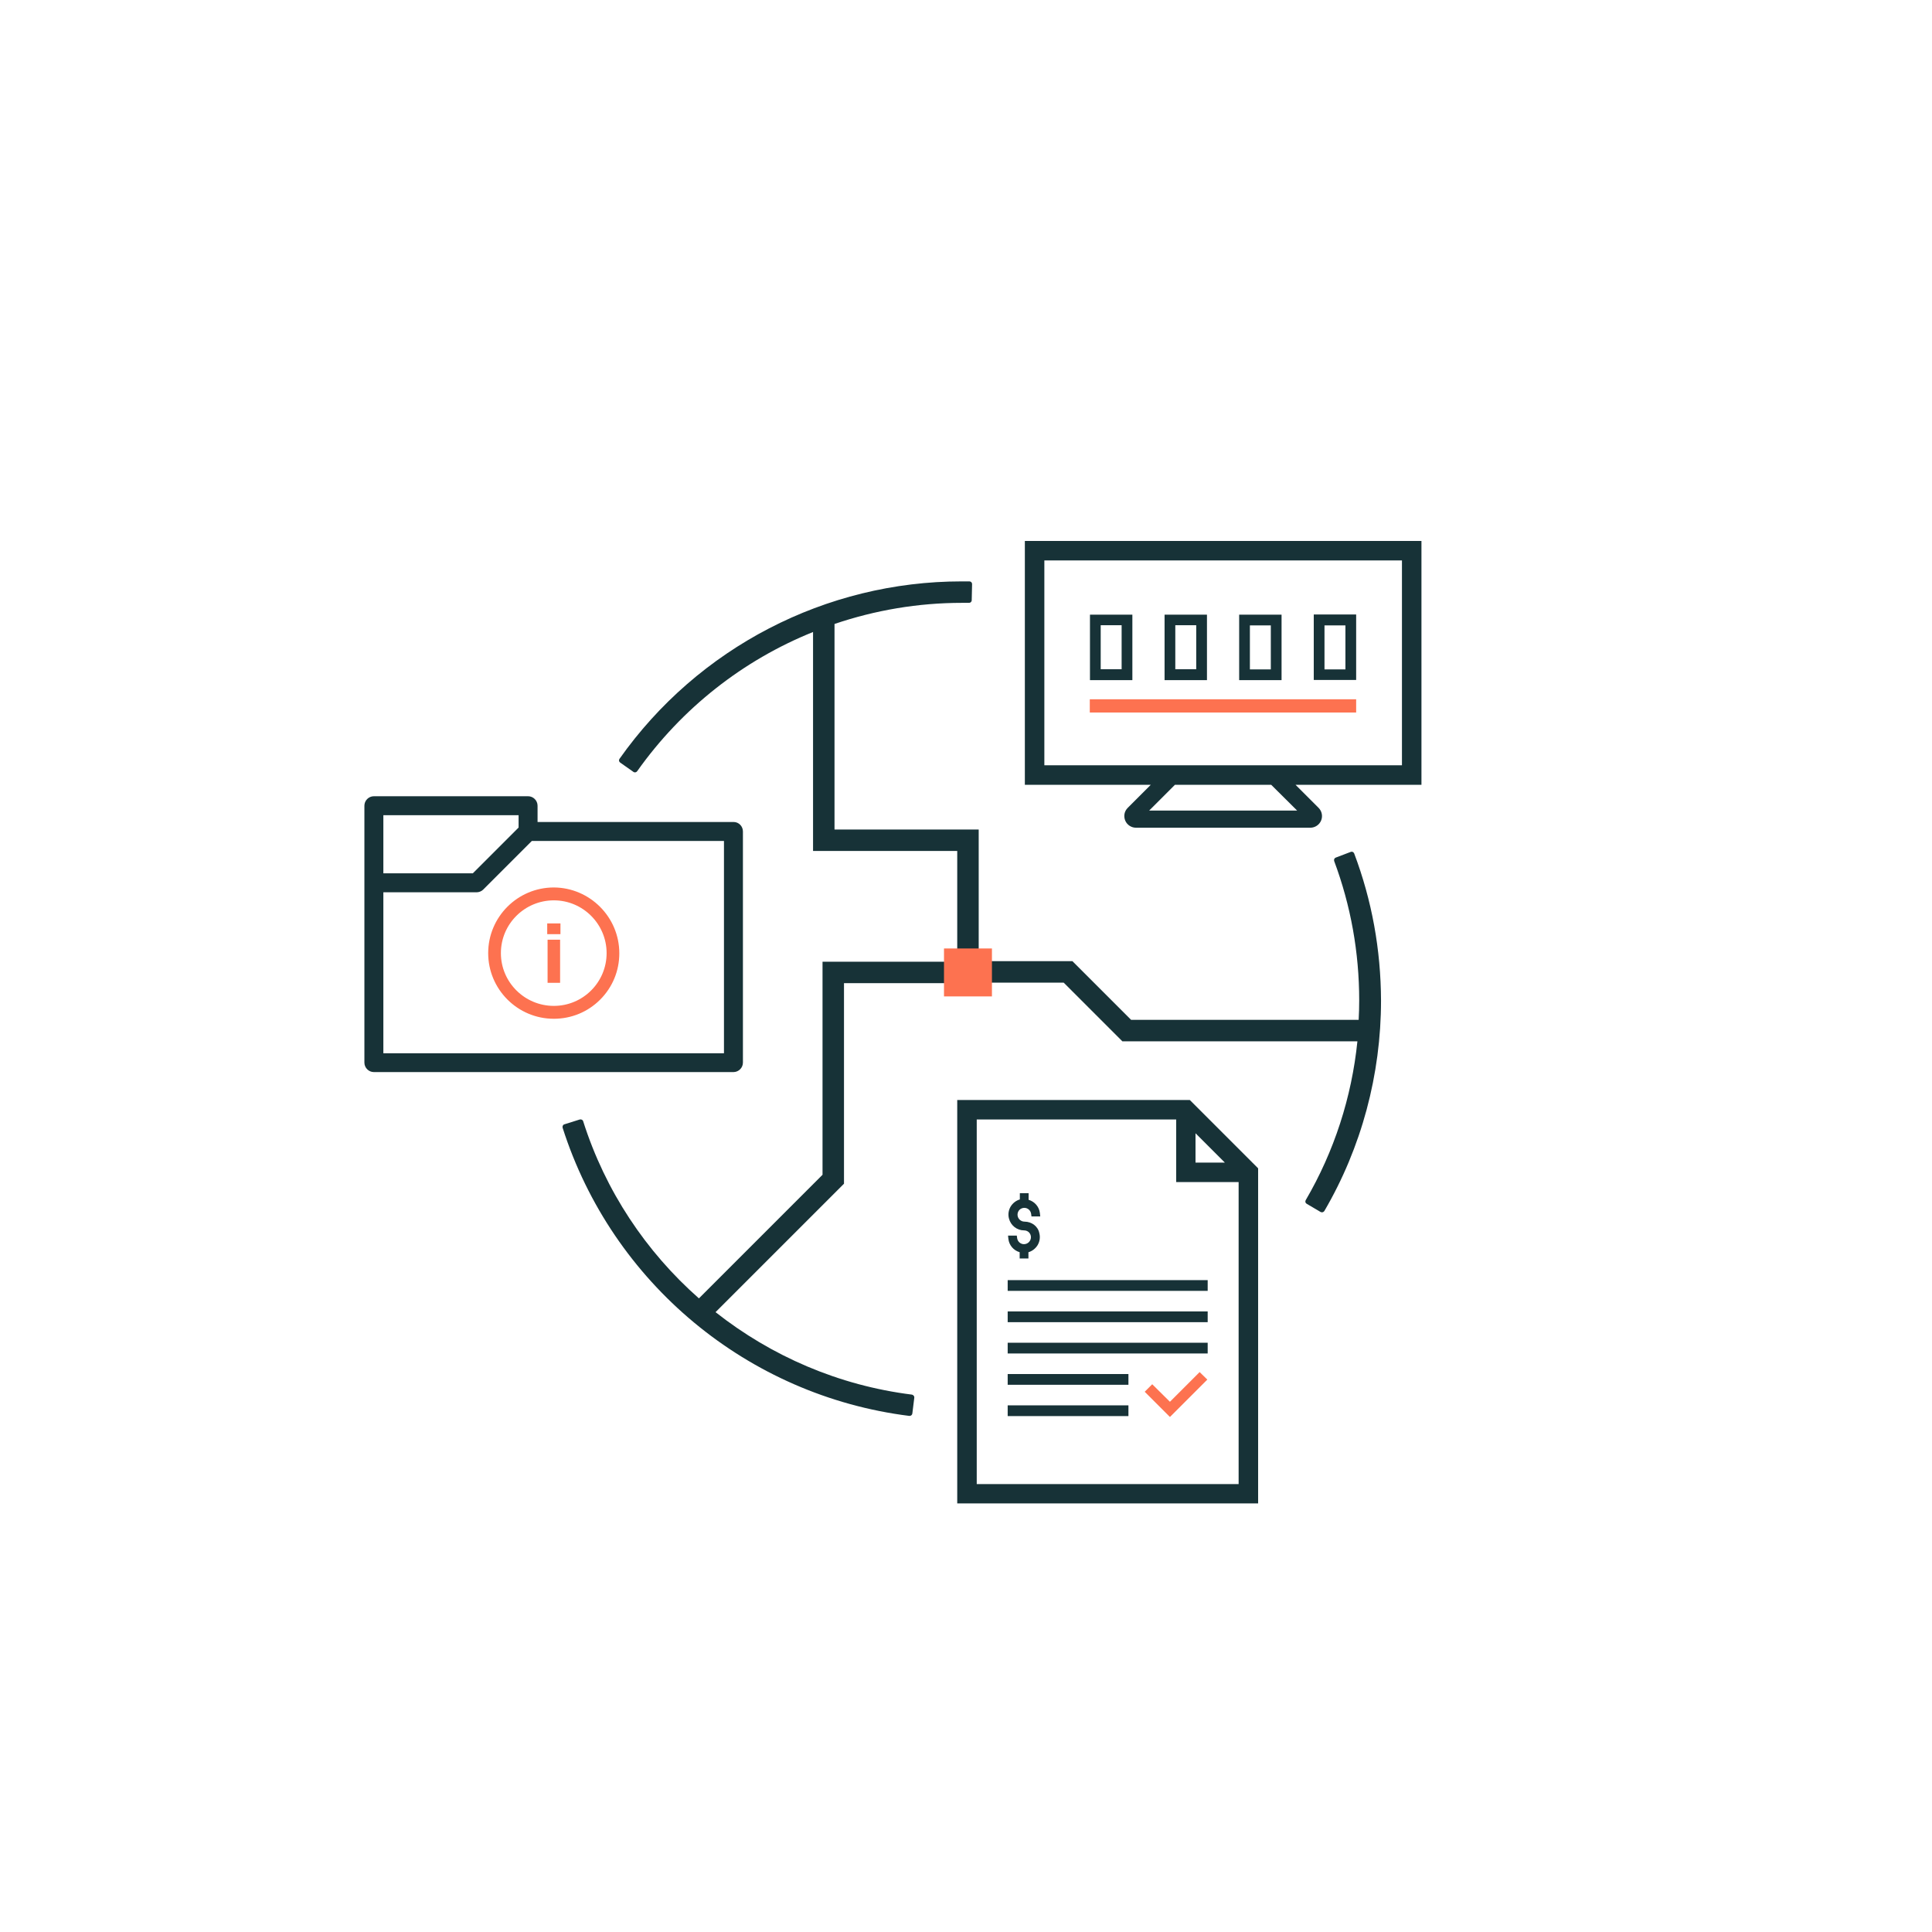 <?xml version="1.0" encoding="utf-8"?>
<!-- Generator: Adobe Illustrator 25.2.1, SVG Export Plug-In . SVG Version: 6.00 Build 0)  -->
<svg version="1.1" id="duediligence" xmlns="http://www.w3.org/2000/svg" xmlns:xlink="http://www.w3.org/1999/xlink" x="0px"
	 y="0px" viewBox="0 0 1080 1080" style="enable-background:new 0 0 1080 1080;" xml:space="preserve">
<style type="text/css">
	.st0{fill:#173237;}
	.st1{fill:#FD7250;}
</style>
<g>
	<path class="st0" d="M459.8,656.7l-69.1,69.1c-29.6-26.1-52.3-60-64.7-99c-0.2-0.8-1.1-1.2-1.9-1l-8.6,2.7c-0.8,0.2-1.2,1.1-1,1.9
		c27.7,86.8,103.5,149.8,193.8,161.1c0.8,0.1,1.6-0.5,1.7-1.3l1.1-8.9c0.1-0.8-0.5-1.5-1.3-1.7c-40.9-5.1-78.6-21.5-109.8-46.1
		l71.8-71.8V549.6h61.4v-12h-73.4V656.7z"/>
	<path class="st0" d="M757,477.1c-0.3-0.8-1.2-1.2-1.9-0.9l-8.4,3.2c-0.8,0.3-1.1,1.1-0.9,1.9c9.3,24.9,14,51.1,14,77.9
		c0,3.6-0.1,7.3-0.3,10.9H632.3l-32.8-32.8h-52.4v-73.6h-80.6V348.8c22.7-7.7,46.7-11.8,71.2-11.8c1.3,0,2.6,0,4,0
		c0.8,0,1.5-0.6,1.5-1.5l0.2-9c0-0.8-0.6-1.5-1.5-1.5c-1.5,0-2.9,0-4.3,0c-76,0-147.4,37-191.3,99.2c-0.5,0.7-0.3,1.6,0.4,2.1
		l7.4,5.2c0.7,0.5,1.6,0.3,2.1-0.4c25-35.3,59.3-62.1,98.3-77.8v122.4h80.6v67.9h6v5.7h53.5l32.8,32.8h131.4
		c-3.2,31.3-13,61.6-28.9,88.8c-0.4,0.7-0.2,1.6,0.5,2l7.8,4.6c0.7,0.4,1.6,0.2,2.1-0.5c20.8-35.6,31.7-76.3,31.7-117.7
		C771.9,530.9,766.9,503.3,757,477.1z"/>
</g>
<rect x="527.7" y="530.2" class="st1" width="26.8" height="26.8"/>
<path class="st0" d="M572.7,682.9c-2.1,0-3.9-1.7-3.9-3.9c0-1,0.4-2,1.1-2.7s1.7-1.1,2.7-1.1c0,0,0,0,0,0c1.9,0,3.5,1.4,3.8,3.3
	l0.2,1.5h4.9l-0.2-1.9c-0.4-3.5-2.9-6.4-6.3-7.4V667h-4.9v3.5c-2.1,0.6-3.9,2-5.1,3.9c-1.2,2-1.6,4.4-1,6.7c1,4,4.5,6.7,8.5,6.7
	c1,0,2,0.4,2.7,1.1c0.7,0.7,1.1,1.7,1.1,2.7c0,2.1-1.7,3.9-3.9,3.9c0,0,0,0,0,0c-1.9,0-3.5-1.4-3.8-3.3l-0.2-1.5h-4.9l0.2,1.9
	c0.4,3.5,2.9,6.4,6.3,7.4v3.5h4.9v-3.5c2.1-0.6,3.9-2,5.1-3.9c1.2-2,1.6-4.4,1-6.7C580.3,685.6,576.8,682.9,572.7,682.9z"/>
<path class="st0" d="M665.1,614.9h-130v225.5h168.2V653.1L665.1,614.9z M668.3,649.9v-16.4l16.4,16.4H668.3z M692.4,660.8v168.8H546
	V625.8h111.5v35L692.4,660.8z"/>
<g>
	<rect x="563.3" y="715.6" class="st0" width="111.8" height="6"/>
	<rect x="563.3" y="733.1" class="st0" width="111.8" height="6"/>
	<rect x="563.3" y="750.6" class="st0" width="111.8" height="6"/>
	<rect x="563.3" y="768.1" class="st0" width="67.5" height="6"/>
	<rect x="563.3" y="785.6" class="st0" width="67.5" height="6"/>
</g>
<polygon class="st1" points="670.6,767 654,783.6 644.1,773.8 639.9,778 654,792.1 674.9,771.2 "/>
<path class="st0" d="M410.1,459.5H300.5v-9.1c0-2.9-2.4-5.3-5.3-5.3H209c-2.9,0-5.3,2.4-5.3,5.3V594c0,2.9,2.4,5.3,5.3,5.3h201
	c2.9,0,5.3-2.4,5.3-5.3V464.8C415.3,461.9,413,459.5,410.1,459.5z M214.3,488.2v-32.5h75.6v6.9l-25.6,25.6H214.3z M214.3,498.8h52.1
	c1.4,0,2.8-0.6,3.7-1.5l27.2-27.2h107.4v118.7H214.3V498.8z"/>
<g>
	<rect x="306.1" y="525.3" class="st1" width="7" height="24.1"/>
	<rect x="305.9" y="516.2" class="st1" width="7.4" height="6"/>
</g>
<path class="st0" d="M794.6,302.4H572.9v136.3h70.4l-12.9,12.9c-1.9,1.9-2.4,4.6-1.4,7.1c1,2.4,3.4,4,6,4h97.5c2.6,0,5-1.6,6-4
	c1-2.4,0.5-5.2-1.4-7.1l-12.9-12.9h70.4V302.4z M725.1,453.1h-82.7l14.4-14.4h53.8L725.1,453.1z M783.7,427.8H583.8V313.3h199.9
	V427.8z"/>
<rect x="609.2" y="390.9" class="st1" width="148.9" height="7.4"/>
<g>
	<path class="st0" d="M609.3,380.2h23.7v-36.6h-23.7V380.2z M615.3,349.5h11.7v24.6h-11.7V349.5z"/>
	<path class="st0" d="M651,380.2h23.7v-36.6H651V380.2z M657,349.5h11.7v24.6H657V349.5z"/>
	<path class="st0" d="M692.7,380.2h23.7v-36.6h-23.7V380.2z M698.7,349.6h11.7v24.6h-11.7V349.6z"/>
	<path class="st0" d="M734.4,343.5v36.6h23.7v-36.6H734.4z M752.1,374.2h-11.7v-24.6h11.7V374.2z"/>
</g>
<path class="st1" d="M309.6,496.1L309.6,496.1C309.6,496.1,309.6,496.1,309.6,496.1c-20.2,0-36.7,16.4-36.7,36.7
	c0,20.2,16.4,36.7,36.7,36.7c0,0,0,0,0,0c9.8,0,19-3.8,25.9-10.7c6.9-6.9,10.7-16.1,10.7-25.9C346.2,512.6,329.7,496.2,309.6,496.1z
	 M309.6,503.3c16.3,0,29.5,13.3,29.5,29.5c0,16.3-13.2,29.5-29.5,29.5S280,549.1,280,532.8S293.3,503.3,309.6,503.3z"/>
</svg>
